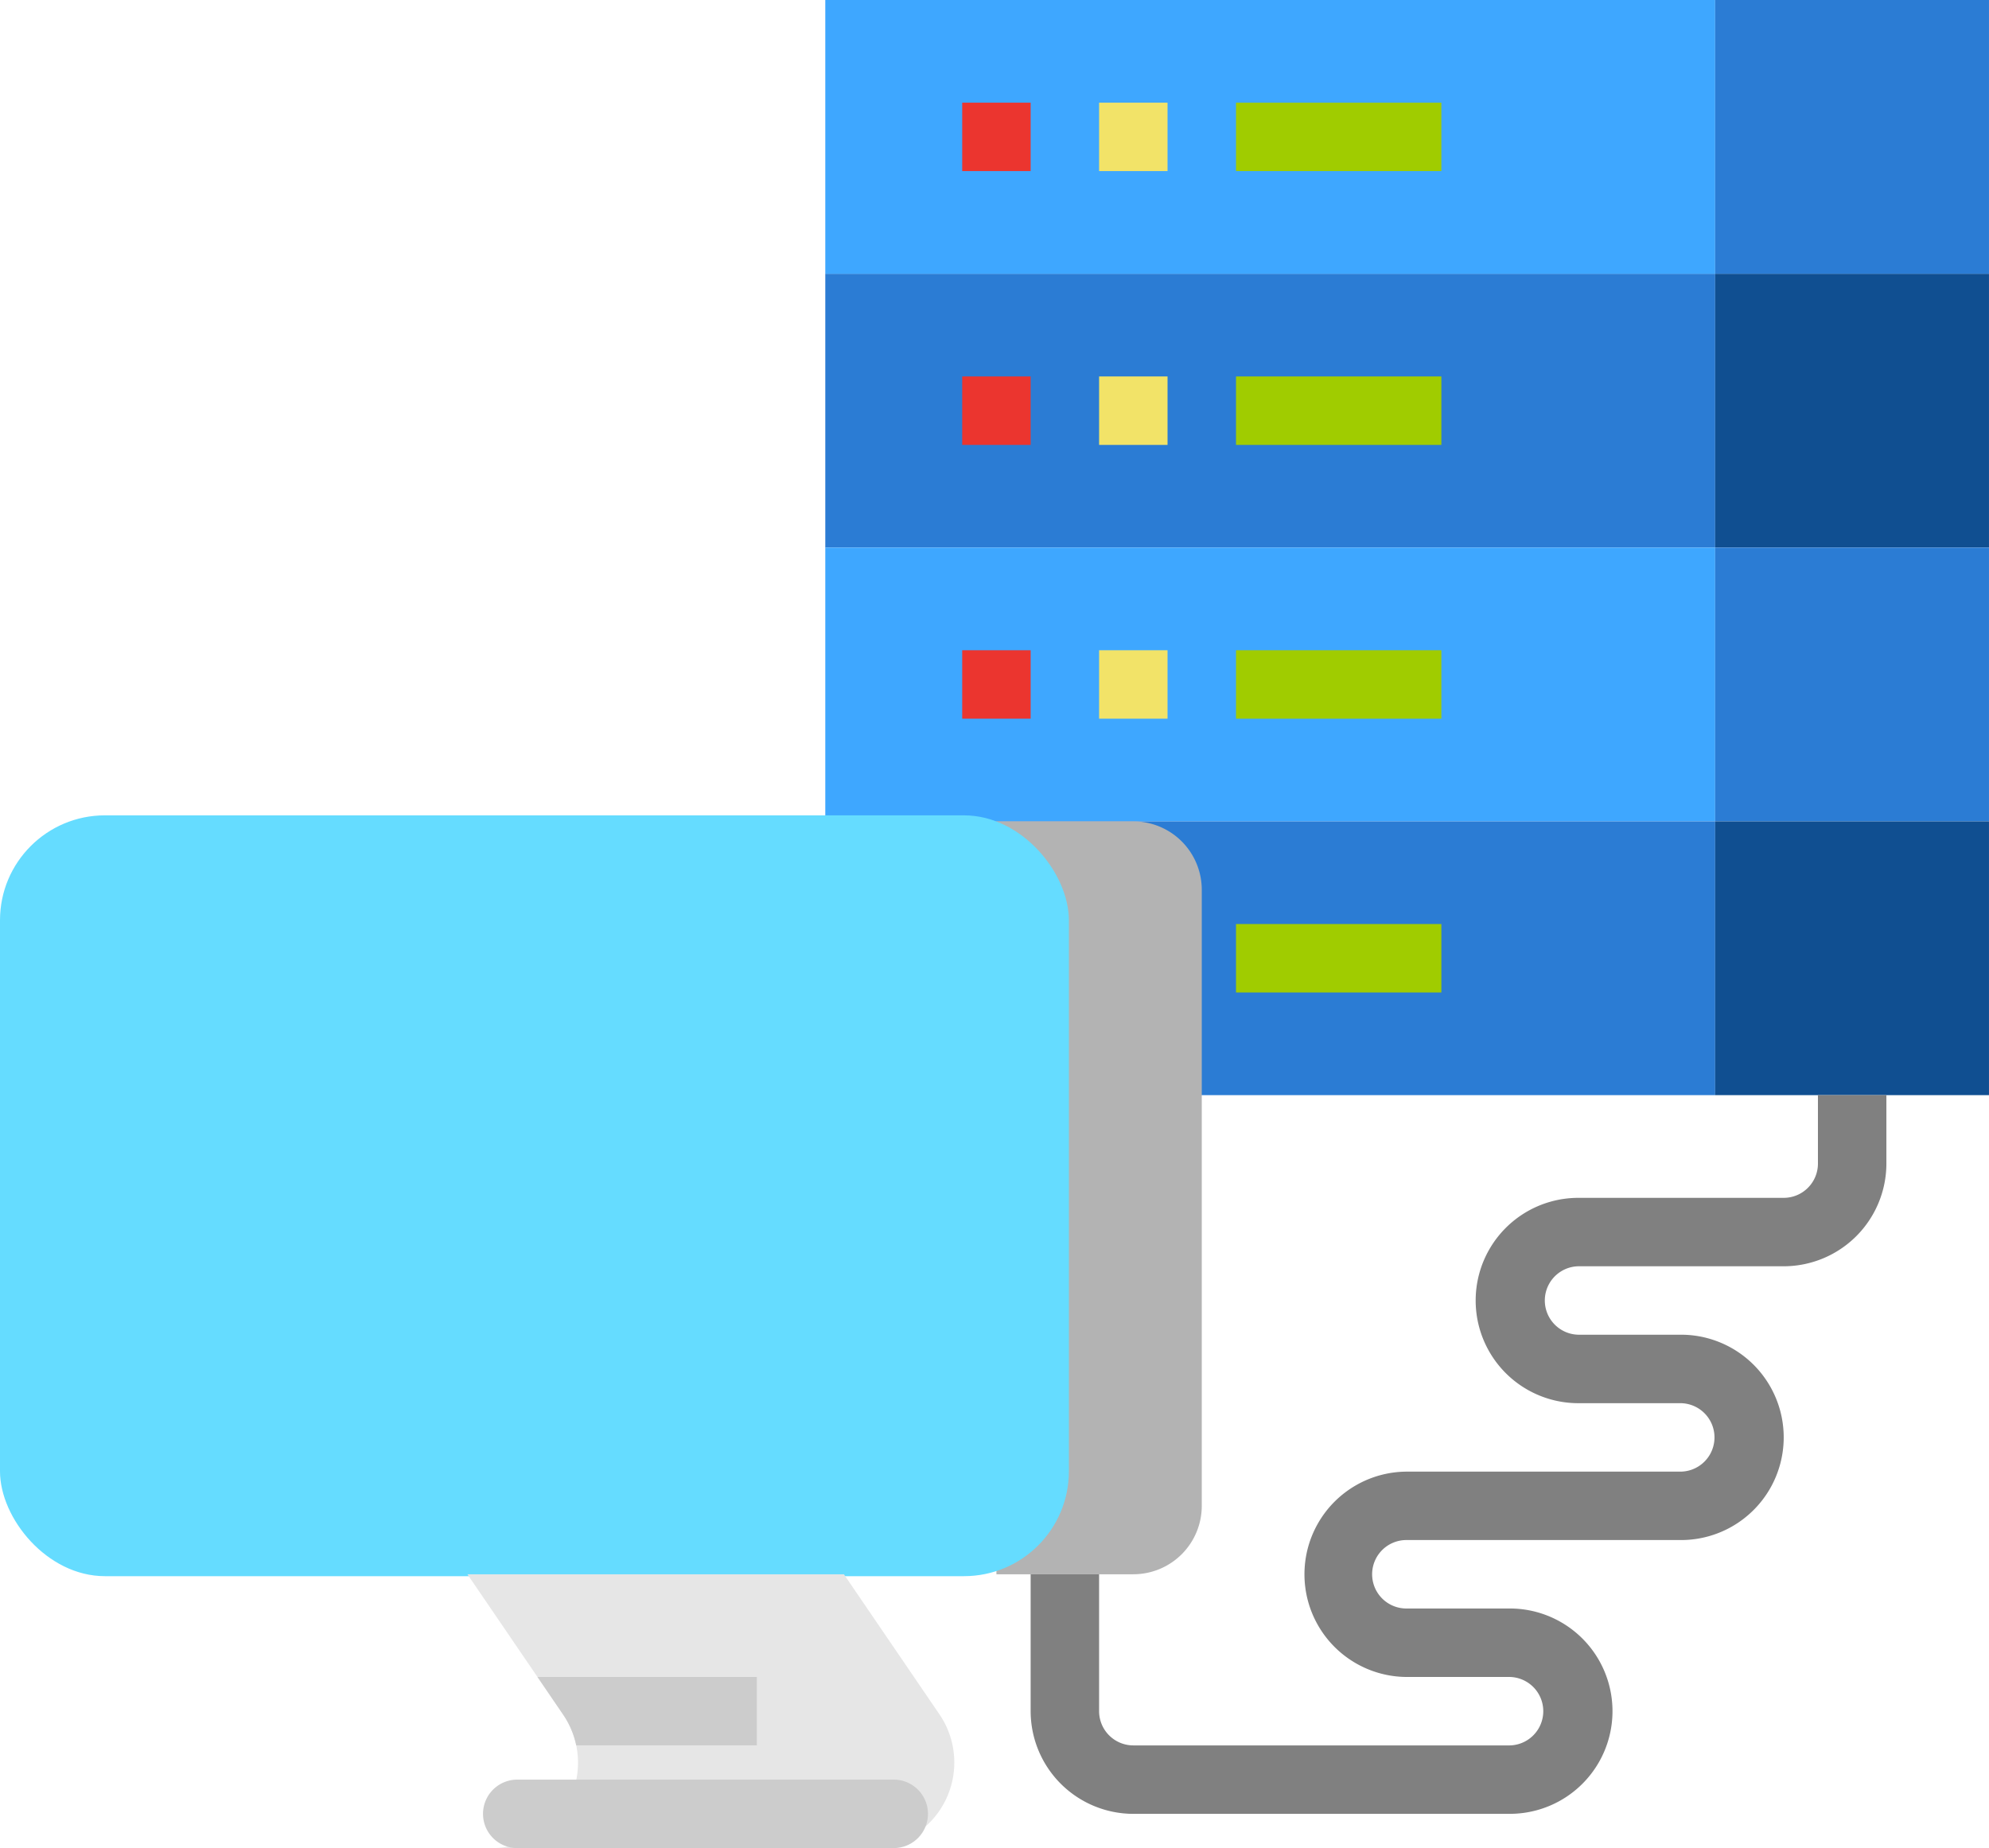 <svg xmlns="http://www.w3.org/2000/svg" width="113.765" height="105.714" viewBox="0 0 113.765 105.714">
  <g id="risk-tab-four" transform="translate(-23.788 -40)">
    <path id="Path_26843" data-name="Path 26843" d="M216,104h50.9v15.661H216Z" transform="translate(-145.008 -48.339)" fill="#2b7cd4"/>
    <path id="Path_26844" data-name="Path 26844" d="M424,104h15.661v15.661H424Z" transform="translate(-302.109 -48.339)" fill="#104f91"/>
    <path id="Path_26845" data-name="Path 26845" d="M216,168h50.9v15.661H216Z" transform="translate(-145.008 -96.677)" fill="#3ea7ff"/>
    <path id="Path_26846" data-name="Path 26846" d="M424,168h15.661v15.661H424Z" transform="translate(-302.109 -96.677)" fill="#2b7cd4"/>
    <path id="Path_26847" data-name="Path 26847" d="M216,232h50.9v15.661H216Z" transform="translate(-145.008 -145.016)" fill="#2b7cd4"/>
    <path id="Path_26848" data-name="Path 26848" d="M424,232h15.661v15.661H424Z" transform="translate(-302.109 -145.016)" fill="#104f91"/>
    <path id="Path_26849" data-name="Path 26849" d="M216,40h50.9V55.661H216Z" transform="translate(-145.008)" fill="#3ea7ff"/>
    <path id="Path_26850" data-name="Path 26850" d="M424,40h15.661V55.661H424Z" transform="translate(-302.109)" fill="#2b7cd4"/>
    <path id="Path_26851" data-name="Path 26851" d="M312,256h11.746v3.915H312Z" transform="translate(-217.516 -163.143)" fill="#a0cc00"/>
    <path id="Path_26852" data-name="Path 26852" d="M248,192h3.915v3.915H248Z" transform="translate(-169.177 -114.804)" fill="#eb352f"/>
    <path id="Path_26853" data-name="Path 26853" d="M280,192h3.915v3.915H280Z" transform="translate(-193.347 -114.804)" fill="#f2e368"/>
    <path id="Path_26854" data-name="Path 26854" d="M312,192h11.746v3.915H312Z" transform="translate(-217.516 -114.804)" fill="#a0cc00"/>
    <path id="Path_26855" data-name="Path 26855" d="M248,128h3.915v3.915H248Z" transform="translate(-169.177 -66.466)" fill="#eb352f"/>
    <path id="Path_26856" data-name="Path 26856" d="M280,128h3.915v3.915H280Z" transform="translate(-193.347 -66.466)" fill="#f2e368"/>
    <path id="Path_26857" data-name="Path 26857" d="M312,128h11.746v3.915H312Z" transform="translate(-217.516 -66.466)" fill="#a0cc00"/>
    <path id="Path_26858" data-name="Path 26858" d="M248,64h3.915v3.915H248Z" transform="translate(-169.177 -18.127)" fill="#eb352f"/>
    <path id="Path_26859" data-name="Path 26859" d="M280,64h3.915v3.915H280Z" transform="translate(-193.347 -18.127)" fill="#f2e368"/>
    <path id="Path_26860" data-name="Path 26860" d="M312,64h11.746v3.915H312Z" transform="translate(-217.516 -18.127)" fill="#a0cc00"/>
    <path id="Path_26861" data-name="Path 26861" d="M256,232h7.831a3.915,3.915,0,0,1,3.915,3.915v35.238a3.915,3.915,0,0,1-3.915,3.915H256Z" transform="translate(-175.22 -145.016)" fill="#b3b3b3"/>
    <rect id="Rectangle_2237" data-name="Rectangle 2237" width="61.137" height="43.521" rx="6" transform="translate(23.788 86.64)" fill="#65dcff"/>
    <path id="Path_26862" data-name="Path 26862" d="M155.314,423.661H133.779a4.881,4.881,0,0,0,4.043-7.652l-1.456-2.136L132.36,408h21.534l5.462,8.009a4.894,4.894,0,0,1-4.043,7.652Z" transform="translate(-81.836 -277.947)" fill="#e6e6e6"/>
    <path id="Path_26863" data-name="Path 26863" d="M161.276,432v3.915H150.947a4.9,4.9,0,0,0-.761-1.779L148.73,432Z" transform="translate(-94.2 -296.074)" fill="#ccc"/>
    <path id="Path_26864" data-name="Path 26864" d="M137.958,456h21.534a1.958,1.958,0,0,1,1.958,1.958h0a1.958,1.958,0,0,1-1.958,1.958H137.958A1.958,1.958,0,0,1,136,457.958h0A1.958,1.958,0,0,1,137.958,456Z" transform="translate(-84.585 -314.201)" fill="#ccc"/>
    <path id="Path_26865" data-name="Path 26865" d="M291.407,337.111H269.873A5.88,5.88,0,0,1,264,331.238v-7.831h3.915v7.831a1.96,1.96,0,0,0,1.958,1.958h21.534a1.958,1.958,0,0,0,0-3.915h-5.873a5.873,5.873,0,0,1,0-11.746H301.2a1.958,1.958,0,0,0,0-3.915h-5.873a5.873,5.873,0,1,1,0-11.746h11.746a1.96,1.96,0,0,0,1.958-1.958V296h3.915v3.915a5.88,5.88,0,0,1-5.873,5.873H295.323a1.958,1.958,0,0,0,0,3.915H301.2a5.873,5.873,0,0,1,0,11.746H285.534a1.958,1.958,0,1,0,0,3.915h5.873a5.873,5.873,0,1,1,0,11.746Z" transform="translate(-181.262 -193.354)" fill="gray"/>
  </g>
</svg>
